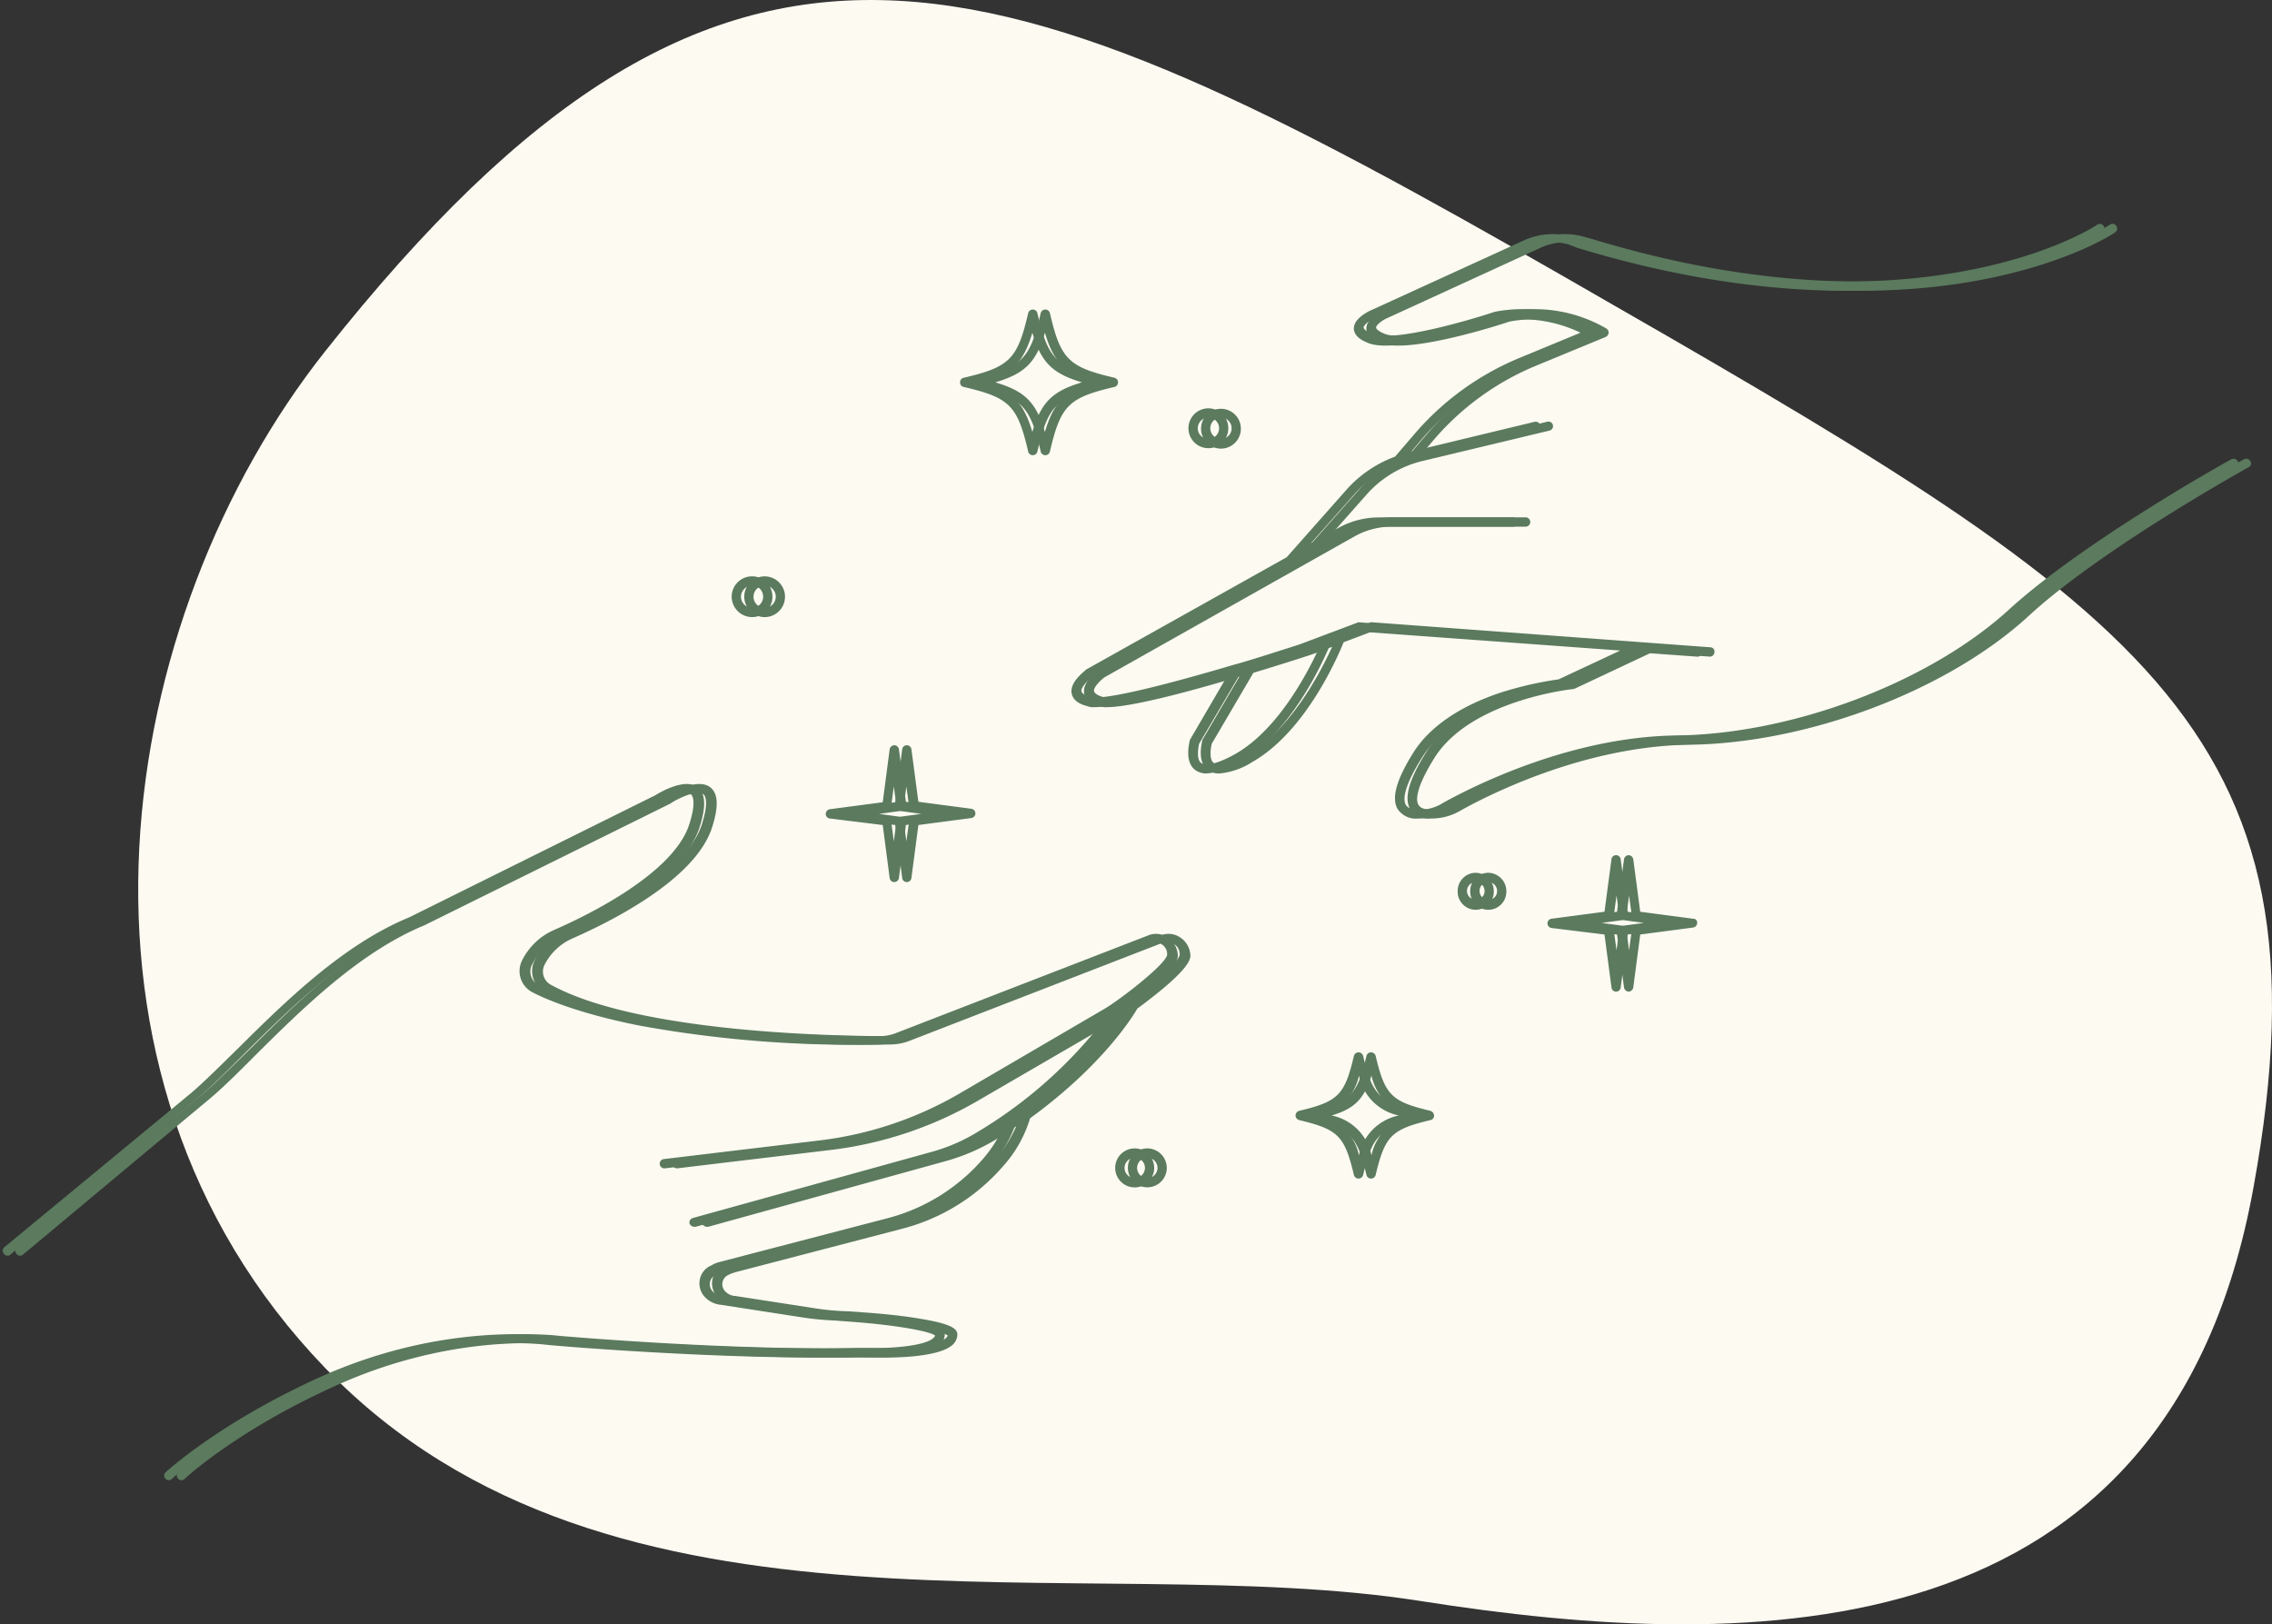 <svg xmlns="http://www.w3.org/2000/svg" xmlns:xlink="http://www.w3.org/1999/xlink" id="Group_5197" data-name="Group 5197" width="232.972" height="166.567" viewBox="0 0 232.972 166.567"><rect x="0" y="0" width="232.972" height="166.567" fill="#333333" stroke="none"/><defs><clipPath id="clip-path"><rect id="Rectangle_910" data-name="Rectangle 910" width="232.972" height="166.567" fill="none"></rect></clipPath><clipPath id="clip-path-2"><rect id="Rectangle_911" data-name="Rectangle 911" width="229.812" height="128.891" transform="translate(0 22.889)" fill="none"></rect></clipPath><clipPath id="clip-path-3"><rect id="Rectangle_912" data-name="Rectangle 912" width="229.808" height="128.891" transform="translate(1.292 22.889)" fill="none"></rect></clipPath></defs><g id="Group_5192" data-name="Group 5192"><g id="Group_5191" data-name="Group 5191" clip-path="url(#clip-path)"><path id="Path_8025" data-name="Path 8025" d="M33.349,36.014c-21.531,27.172-29.318,73.859,0,104.271s77.984,18.469,112.339,23.89,76.713,5.428,85.375-42.354C239.771,74.04,219.12,62.092,160.432,28.4S74.662-16.147,33.349,36.014" fill="#fdfaf2"></path></g></g><g id="Group_5194" data-name="Group 5194"><g id="Group_5193" data-name="Group 5193" clip-path="url(#clip-path-2)"><path id="Path_8026" data-name="Path 8026" d="M120.776,98.014c0,1.287-3.469,3.948-5.464,5.427,0,.047,0,.047-.046.094-.146.24-3.136,5.469-10.928,11.135a12.888,12.888,0,0,1-2.755,4.9,20.458,20.458,0,0,1-10.359,6.427l-17.146,4.469c-.146.052-.286.1-.427.146l-.286.141a1.06,1.06,0,0,0-.573.76,1.071,1.071,0,0,0,.286.906,1.524,1.524,0,0,0,1.047.474l8.312,1.287a26.512,26.512,0,0,0,3.375.286c.428.047.855.047,1.235.094,2.135.141,4.37.38,6.031.667,3.136.52,3.755,1,3.8,1.567a1.488,1.488,0,0,1-.427,1.047c-1.568,1.573-7.651,1.38-8.364,1.333-14.344.287-31.876-1.234-32.063-1.281-.146,0-10.453-1.432-22.849,4.182-10.167,4.568-15.49,9.516-15.536,9.568a.459.459,0,0,1-.662,0,.455.455,0,0,1,0-.666c.047-.047,5.511-5.094,15.818-9.756,12.635-5.708,23.229-4.234,23.323-4.234.14,0,17.672,1.568,31.969,1.234,2.473.1,6.7-.093,7.651-1.047a.427.427,0,0,0,.14-.234c-.568-.427-4.036-1.094-8.927-1.427-.432-.047-.812-.047-1.239-.1a28.864,28.864,0,0,1-3.464-.328l-8.318-1.287a2.579,2.579,0,0,1-1.614-.76,2.019,2.019,0,0,1-.568-1.76,1.942,1.942,0,0,1,1.094-1.474l.281-.146a2.633,2.633,0,0,1,.62-.24L90.9,124.946a19.4,19.4,0,0,0,9.88-6.093,12.854,12.854,0,0,0,2.135-3.375c-.614.427-1.281.854-1.947,1.281a20.547,20.547,0,0,1-5.224,2.286L71.323,125.8h-.146a.569.569,0,0,1-.474-.334.486.486,0,0,1,.333-.567l24.417-6.761a18.593,18.593,0,0,0,4.99-2.187,46.57,46.57,0,0,0,12.729-11.323l-14.25,8.281a39.393,39.393,0,0,1-14.87,4.995l-15.865,1.9a.479.479,0,1,1-.093-.953l15.864-1.9a37.36,37.36,0,0,0,14.49-4.854l14.818-8.657c1.619-.953,6.416-4.666,6.416-5.567a1.192,1.192,0,0,0-.573-1.047,1.3,1.3,0,0,0-1.187-.146L91.984,106.723a5.411,5.411,0,0,1-1.948.38,121.588,121.588,0,0,1-24.557-1.953c-6.6-1.329-9.833-2.855-10.927-3.422a2.442,2.442,0,0,1-.995-3.287,6.632,6.632,0,0,1,3.276-3.088C60.443,93.78,69,89.545,70.656,84.6c.761-2.334.38-3,.193-3.141-.573-.474-2.281.239-3.281.859a.046.046,0,0,0-.047.047L42.25,94.874c-6.7,2.76-12.589,8.614-17.339,13.322-1.713,1.714-3.328,3.334-4.75,4.521l-19.1,15.938a.336.336,0,0,1-.286.1.445.445,0,0,1-.38-.193.465.465,0,0,1,.047-.667l19.192-15.843c1.381-1.188,2.995-2.808,4.7-4.474,4.8-4.755,10.787-10.7,17.625-13.511L67.187,81.551c.381-.235,3.042-1.855,4.37-.808.808.667.86,2,.146,4.188-1.713,5.088-9.693,9.276-14.349,11.323a5.873,5.873,0,0,0-2.8,2.666,1.536,1.536,0,0,0,.62,2.047c9.687,5.328,32.443,5.282,35.01,5.282a4.675,4.675,0,0,0,1.615-.287L117.734,95.92a2.11,2.11,0,0,1,2.042.24,2.3,2.3,0,0,1,1,1.854m108.5-50.1c-.146.094-14.969,8.276-22.521,15.224-8.312,7.662-22.609,13.084-34.818,13.229-10.786.141-20.666,5.183-23.468,6.756a5.789,5.789,0,0,1-2.849.807h-.146a2.268,2.268,0,0,1-2.182-1c-.62-1.141-.094-3,1.661-5.8,1.662-2.62,4.8-4.761,9.026-6.141a36.382,36.382,0,0,1,5.844-1.328l6.318-2.953L139.4,64.759l-2.9,1.094c-.573,1.38-3.849,9.135-9.359,12.276a7.512,7.512,0,0,1-3.422,1.187,1.96,1.96,0,0,1-1.188-.38c-1.094-.854-.568-2.807-.521-3.047a.164.164,0,0,1,.047-.094l3.75-6.421c-5.031,1.52-11.114,3.14-13.583,3.14a1.56,1.56,0,0,1-.714-.1c-.948-.234-1.474-.661-1.614-1.281-.24-1.141,1.187-2.188,1.422-2.427,0,0,.052,0,.052-.047l20.567-11.516,6.318-7.135a12.519,12.519,0,0,1,4.8-3.188l2.042-2.38a28.553,28.553,0,0,1,10.64-7.708l6.323-2.615a13.872,13.872,0,0,0-8.552-1.145c-.38.145-10.12,3.333-13.114,2.239-.381-.146-1.516-.573-1.568-1.479-.047-1,1.286-1.662,1.521-1.807L156.26,24.65a7.06,7.06,0,0,1,4.844-.381l.854.235c18.146,5.521,31.641,4.807,39.761,3.234,8.791-1.661,13.3-4.661,13.349-4.708a.482.482,0,0,1,.526.807c-.193.146-4.75,3.141-13.683,4.854-8.218,1.573-21.9,2.287-40.187-3.281l-.854-.333a6.046,6.046,0,0,0-4.183.333l-15.864,7.276c-.479.24-1,.667-1,.906,0,.094.187.381.948.667,2.234.807,9.786-1.38,12.5-2.286a14.626,14.626,0,0,1,10.166,1.713.515.515,0,0,1,.24.432.561.561,0,0,1-.287.427l-7.27,3a27.7,27.7,0,0,0-10.308,7.469l-1.094,1.286,12.641-3.046a.468.468,0,0,1,.235.906l-12.922,3.094a11.132,11.132,0,0,0-5.745,3.375l-4.516,5.093,2.8-1.573a8.591,8.591,0,0,1,4.183-1.093h13.776a.477.477,0,0,1,0,.953H141.391a7.776,7.776,0,0,0-3.7.953l-25.75,14.51c-.473.381-1.14,1.047-1.046,1.427.052.193.38.427.906.573,1.469.381,8.406-1.427,14.963-3.38h.047c2.282-.667,4.464-1.38,6.412-2l5.937-2.234a.3.3,0,0,1,.193-.047l34.724,2.568a.431.431,0,0,1,.427.526.453.453,0,0,1-.521.427l-5.89-.427L160.2,70.608c-.047,0-.094.047-.146.047-.093,0-10.5,1.1-14.25,7.041-2,3.188-1.9,4.381-1.661,4.808.239.474.948.526,1.474.526a4.473,4.473,0,0,0,2.375-.714c2.849-1.573,12.922-6.76,23.9-6.9,11.968-.14,26.031-5.474,34.2-12.989,7.692-6.995,22.562-15.271,22.7-15.323a.483.483,0,0,1,.667.192.425.425,0,0,1-.188.62M135.312,66.327l-1.76.666c-.667.24-3.182,1.047-6.318,2l-4.276,7.276c-.093.433-.286,1.573.193,1.954.234.187,1.042.473,3.516-.907,4.51-2.567,7.552-8.609,8.645-10.989M98.448,39.207a.458.458,0,0,1,.38-.474c4.7-1.094,5.51-1.906,6.6-6.615a.486.486,0,0,1,.948,0c1.094,4.709,1.9,5.521,6.6,6.615a.485.485,0,0,1,0,.948c-4.7,1.094-5.51,1.906-6.6,6.614a.485.485,0,0,1-.948,0c-1.094-4.708-1.9-5.52-6.6-6.614a.459.459,0,0,1-.38-.474m2.328,0c3.036.906,4.177,2.047,5.083,5.088.9-3.041,2.042-4.182,5.084-5.088-3.042-.906-4.183-2.047-5.084-5.089-.906,3.042-2.047,4.183-5.083,5.089m44.984,75.177a.461.461,0,0,1-.38.474c-3.989.953-4.656,1.62-5.6,5.615a.489.489,0,0,1-.953,0c-.948-4-1.615-4.662-5.6-5.615a.489.489,0,0,1,0-.953c3.989-.948,4.656-1.615,5.6-5.615a.489.489,0,0,1,.953,0c.948,4,1.615,4.667,5.6,5.615a.548.548,0,0,1,.38.479m-2.328,0a5.237,5.237,0,0,1-4.083-4.094,5.247,5.247,0,0,1-4.089,4.094,5.246,5.246,0,0,1,4.089,4.089,5.238,5.238,0,0,1,4.083-4.089m29.313-19.745a.509.509,0,0,1-.427.474l-5.417.714-.714,5.422a.475.475,0,0,1-.947,0l-.714-5.422-5.417-.667a.479.479,0,0,1,0-.953l5.417-.714.714-5.375a.476.476,0,0,1,.947,0l.714,5.375,5.417.714a.4.4,0,0,1,.427.432m-4.183,0-2.088-.286a.5.5,0,0,1-.427-.427l-.287-2.094-.286,2.094a.5.5,0,0,1-.427.427l-2.089.286,2.089.281a.51.51,0,0,1,.427.433l.286,2.094.287-2.094a.509.509,0,0,1,.427-.433ZM84.672,83.457a.508.508,0,0,1,.427-.479l5.417-.714.708-5.422a.51.51,0,0,1,.479-.427.5.5,0,0,1,.474.427l.714,5.375,5.411.714a.479.479,0,0,1,0,.953l-5.411.714-.714,5.421a.479.479,0,0,1-.953,0L90.516,84.6,85.1,83.931a.463.463,0,0,1-.427-.474m4.177,0,2.094.286a.5.5,0,0,1,.427.427l.281,2.094.286-2.094a.5.5,0,0,1,.428-.427l2.093-.286-2.093-.287a.507.507,0,0,1-.428-.427l-.286-2.093-.281,2.093a.507.507,0,0,1-.427.427ZM75.026,61.186a2.091,2.091,0,1,1,2.089,2.094,2.108,2.108,0,0,1-2.089-2.094m.953,0a1.138,1.138,0,1,0,1.136-1.141,1.158,1.158,0,0,0-1.136,1.141m45.886-17.271a2.044,2.044,0,0,1,4.088,0,2.044,2.044,0,1,1-4.088,0m.953,0a1.1,1.1,0,0,0,1.093,1.094,1.094,1.094,0,0,0,0-2.188,1.108,1.108,0,0,0-1.093,1.094m30.354,47.438a1.852,1.852,0,1,1-3.7,0,1.853,1.853,0,0,1,1.849-1.854,1.886,1.886,0,0,1,1.854,1.854m-.948,0a.9.9,0,1,0-.906.906.875.875,0,0,0,.906-.906m-33.875,28.406a2,2,0,1,1-2-2,2.009,2.009,0,0,1,2,2m-.948,0a1.045,1.045,0,1,0-1.047,1.047,1.054,1.054,0,0,0,1.047-1.047" fill="#5b7a5e"></path></g></g><g id="Group_5196" data-name="Group 5196"><g id="Group_5195" data-name="Group 5195" clip-path="url(#clip-path-3)"><path id="Path_8027" data-name="Path 8027" d="M122.063,98.014c0,1.287-3.47,3.948-5.465,5.427,0,.047,0,.047-.046.094-.141.24-3.136,5.469-10.928,11.135a12.821,12.821,0,0,1-2.755,4.9,20.46,20.46,0,0,1-10.354,6.427l-17.151,4.469c-.141.052-.281.1-.426.146l-.287.141a1.04,1.04,0,0,0-.282,1.666,1.505,1.505,0,0,0,1.042.474l8.318,1.287a26.342,26.342,0,0,0,3.369.286c.428.047.855.047,1.235.094,2.14.141,4.37.38,6.036.667,3.137.52,3.75,1,3.8,1.567a1.463,1.463,0,0,1-.427,1.047c-1.568,1.573-7.646,1.38-8.358,1.333-14.349.287-31.875-1.234-32.068-1.281-.141,0-10.448-1.432-22.849,4.182-10.167,4.568-15.485,9.516-15.531,9.568a.445.445,0,0,1-.334.141.426.426,0,0,1-.333-.141.464.464,0,0,1,0-.666c.047-.047,5.51-5.094,15.818-9.756,12.634-5.708,23.229-4.234,23.327-4.234.142,0,17.672,1.568,31.97,1.234,2.467.1,6.7-.093,7.645-1.047a.408.408,0,0,0,.145-.234c-.573-.427-4.04-1.094-8.932-1.427-.426-.047-.807-.047-1.233-.1a29.06,29.06,0,0,1-3.47-.328l-8.313-1.287a2.567,2.567,0,0,1-1.614-.76,2.022,2.022,0,0,1-.573-1.76,1.966,1.966,0,0,1,1.095-1.474l.285-.146a2.6,2.6,0,0,1,.616-.24l17.15-4.469a19.381,19.381,0,0,0,9.881-6.093,12.778,12.778,0,0,0,2.14-3.375c-.62.427-1.287.854-1.947,1.281a20.587,20.587,0,0,1-5.23,2.286L72.609,125.8h-.141a.564.564,0,0,1-.474-.334.486.486,0,0,1,.334-.567l24.416-6.761a18.63,18.63,0,0,0,4.985-2.187,46.7,46.7,0,0,0,12.734-11.323l-14.255,8.281A39.363,39.363,0,0,1,85.343,117.9l-15.87,1.9a.47.47,0,0,1-.52-.427.475.475,0,0,1,.428-.526l15.863-1.9a37.327,37.327,0,0,0,14.49-4.854l14.823-8.657c1.614-.953,6.411-4.666,6.411-5.567a1.189,1.189,0,0,0-.567-1.047,1.3,1.3,0,0,0-1.188-.146L93.276,106.723a5.441,5.441,0,0,1-1.948.38,121.613,121.613,0,0,1-24.563-1.953c-6.6-1.329-9.833-2.855-10.922-3.422a2.445,2.445,0,0,1-1-3.287,6.673,6.673,0,0,1,3.276-3.088C61.735,93.78,70.282,89.545,71.947,84.6c.756-2.334.381-3,.188-3.141-.568-.474-2.281.239-3.276.859a.045.045,0,0,0-.046.047L43.536,94.874c-6.7,2.76-12.588,8.614-17.338,13.322-1.708,1.714-3.324,3.334-4.75,4.521L2.354,128.655a.348.348,0,0,1-.287.1.433.433,0,0,1-.379-.193.456.456,0,0,1,.046-.667l19.193-15.843c1.375-1.188,2.989-2.808,4.7-4.474,4.8-4.755,10.78-10.7,17.625-13.511L68.479,81.551c.38-.235,3.036-1.855,4.369-.808.809.667.855,2,.141,4.188-1.707,5.088-9.686,9.276-14.343,11.323a5.849,5.849,0,0,0-2.8,2.666,1.535,1.535,0,0,0,.615,2.047c9.693,5.328,32.448,5.282,35.01,5.282a4.65,4.65,0,0,0,1.615-.287L119.02,95.92a2.109,2.109,0,0,1,2.043.24,2.3,2.3,0,0,1,1,1.854m108.5-50.1c-.142.094-14.965,8.276-22.517,15.224-8.312,7.662-22.614,13.084-34.823,13.229-10.781.141-20.66,5.183-23.468,6.756a5.774,5.774,0,0,1-2.849.807h-.141a2.272,2.272,0,0,1-2.187-1c-.615-1.141-.094-3,1.666-5.8,1.662-2.62,4.8-4.761,9.021-6.141a36.5,36.5,0,0,1,5.844-1.328l6.318-2.953-26.745-1.948-2.9,1.094c-.568,1.38-3.848,9.135-9.359,12.276a7.478,7.478,0,0,1-3.417,1.187,1.965,1.965,0,0,1-1.193-.38c-1.088-.854-.568-2.807-.521-3.047a.164.164,0,0,1,.047-.094l3.755-6.421c-5.035,1.52-11.114,3.14-13.588,3.14a1.584,1.584,0,0,1-.714-.1c-.948-.234-1.468-.661-1.614-1.281-.235-1.141,1.187-2.188,1.427-2.427a.046.046,0,0,0,.047-.047l20.567-11.516,6.318-7.135a12.536,12.536,0,0,1,4.8-3.188l2.042-2.38a28.509,28.509,0,0,1,10.641-7.708l6.317-2.615a13.872,13.872,0,0,0-8.552-1.145c-.38.145-10.114,3.333-13.109,2.239-.38-.146-1.521-.573-1.568-1.479-.047-1,1.281-1.662,1.521-1.807l15.911-7.276a7.074,7.074,0,0,1,4.849-.381l.855.235c18.145,5.521,31.635,4.807,39.76,3.234,8.786-1.661,13.3-4.661,13.349-4.708a.48.48,0,1,1,.521.807c-.188.146-4.75,3.141-13.683,4.854-8.213,1.573-21.9,2.287-40.187-3.281l-.854-.333a6.05,6.05,0,0,0-4.183.333l-15.864,7.276c-.474.24-1,.667-1,.906,0,.094.193.381.954.667,2.233.807,9.785-1.38,12.494-2.286a14.627,14.627,0,0,1,10.166,1.713.51.51,0,0,1,.235.432.548.548,0,0,1-.287.427l-7.265,3A27.715,27.715,0,0,0,147.1,45.009l-1.093,1.286,12.635-3.046a.469.469,0,1,1,.24.906l-12.922,3.094a11.127,11.127,0,0,0-5.75,3.375L135.7,55.717l2.8-1.573a8.572,8.572,0,0,1,4.178-1.093h13.781a.477.477,0,0,1,0,.953H142.677a7.791,7.791,0,0,0-3.7.953l-25.744,14.51c-.479.381-1.141,1.047-1.047,1.427.047.193.381.427.9.573,1.474.381,8.411-1.427,14.963-3.38h.047c2.282-.667,4.47-1.38,6.417-2l5.937-2.234a.283.283,0,0,1,.188-.047l34.729,2.568a.432.432,0,0,1,.427.526.458.458,0,0,1-.526.427l-5.89-.427-7.886,3.708c-.047,0-.094.047-.141.047-.093,0-10.5,1.1-14.25,7.041-1.994,3.188-1.9,4.381-1.666,4.808.239.474.953.526,1.474.526a4.473,4.473,0,0,0,2.375-.714c2.854-1.573,12.922-6.76,23.9-6.9,11.968-.14,26.031-5.474,34.2-12.989,7.7-6.995,22.562-15.271,22.709-15.323a.479.479,0,0,1,.662.192.42.42,0,0,1-.188.62M136.6,66.327l-1.755.666c-.666.24-3.187,1.047-6.323,2l-4.271,7.276c-.1.433-.286,1.573.189,1.954.239.187,1.046.473,3.515-.907,4.51-2.567,7.552-8.609,8.645-10.989M99.734,39.207a.463.463,0,0,1,.38-.474c4.7-1.094,5.51-1.906,6.6-6.615a.486.486,0,0,1,.948,0c1.094,4.709,1.9,5.521,6.605,6.615a.486.486,0,0,1,0,.948c-4.7,1.094-5.511,1.906-6.605,6.614a.485.485,0,0,1-.948,0c-1.094-4.708-1.9-5.52-6.6-6.614a.464.464,0,0,1-.38-.474m2.329,0c3.041.906,4.181,2.047,5.083,5.088.9-3.041,2.042-4.182,5.083-5.088-3.041-.906-4.183-2.047-5.083-5.089-.9,3.042-2.042,4.183-5.083,5.089m44.989,75.177a.467.467,0,0,1-.381.474c-3.994.953-4.656,1.62-5.608,5.615a.486.486,0,0,1-.949,0c-.948-4-1.615-4.662-5.6-5.615a.489.489,0,0,1,0-.953c3.989-.948,4.656-1.615,5.6-5.615a.486.486,0,0,1,.949,0c.952,4,1.614,4.667,5.608,5.615a.557.557,0,0,1,.381.479m-2.329,0a5.243,5.243,0,0,1-4.088-4.094c-.761,2.38-1.708,3.38-4.083,4.094a5.239,5.239,0,0,1,4.083,4.089,5.244,5.244,0,0,1,4.088-4.089m29.308-19.745a.5.5,0,0,1-.427.474l-5.416.714-.709,5.422a.515.515,0,0,1-.479.432.508.508,0,0,1-.474-.432l-.713-5.422L160.4,95.16a.479.479,0,0,1,0-.953l5.412-.714.713-5.375a.5.5,0,0,1,.474-.427.51.51,0,0,1,.479.427l.709,5.375,5.416.714a.4.4,0,0,1,.427.432m-4.177,0-2.094-.286a.509.509,0,0,1-.427-.427l-.287-2.094-.281,2.094a.509.509,0,0,1-.426.427l-2.1.286,2.1.281a.516.516,0,0,1,.426.433l.281,2.094.287-2.094a.516.516,0,0,1,.427-.433Zm-83.9-11.182a.514.514,0,0,1,.427-.479l5.417-.714.713-5.422a.477.477,0,0,1,.948,0l.714,5.375,5.416.714a.479.479,0,0,1,0,.953l-5.416.714-.714,5.421a.476.476,0,0,1-.948,0L91.8,84.6l-5.417-.667a.468.468,0,0,1-.427-.474m4.182,0,2.089.286a.5.5,0,0,1,.427.427l.286,2.094.287-2.094a.5.5,0,0,1,.427-.427l2.088-.286-2.088-.287a.5.5,0,0,1-.427-.427l-.287-2.093-.286,2.093a.5.5,0,0,1-.427.427ZM76.317,61.186a2.089,2.089,0,1,1,2.09,2.094,2.1,2.1,0,0,1-2.09-2.094m.948,0a1.141,1.141,0,1,0,1.142-1.141,1.159,1.159,0,0,0-1.142,1.141m45.891-17.271a2.042,2.042,0,0,1,4.083,0,2.042,2.042,0,1,1-4.083,0m.948,0a1.1,1.1,0,0,0,1.093,1.094,1.094,1.094,0,1,0,0-2.188,1.108,1.108,0,0,0-1.093,1.094m30.354,47.438a1.852,1.852,0,1,1-3.7,0,1.854,1.854,0,0,1,1.854-1.854,1.885,1.885,0,0,1,1.849,1.854m-.948,0a.9.9,0,1,0-.9.906.874.874,0,0,0,.9-.906m-33.87,28.406a1.995,1.995,0,1,1-2-2,2.009,2.009,0,0,1,2,2m-.952,0a1.045,1.045,0,1,0-1.043,1.047,1.054,1.054,0,0,0,1.043-1.047" fill="#5b7a5e"></path></g></g></svg>